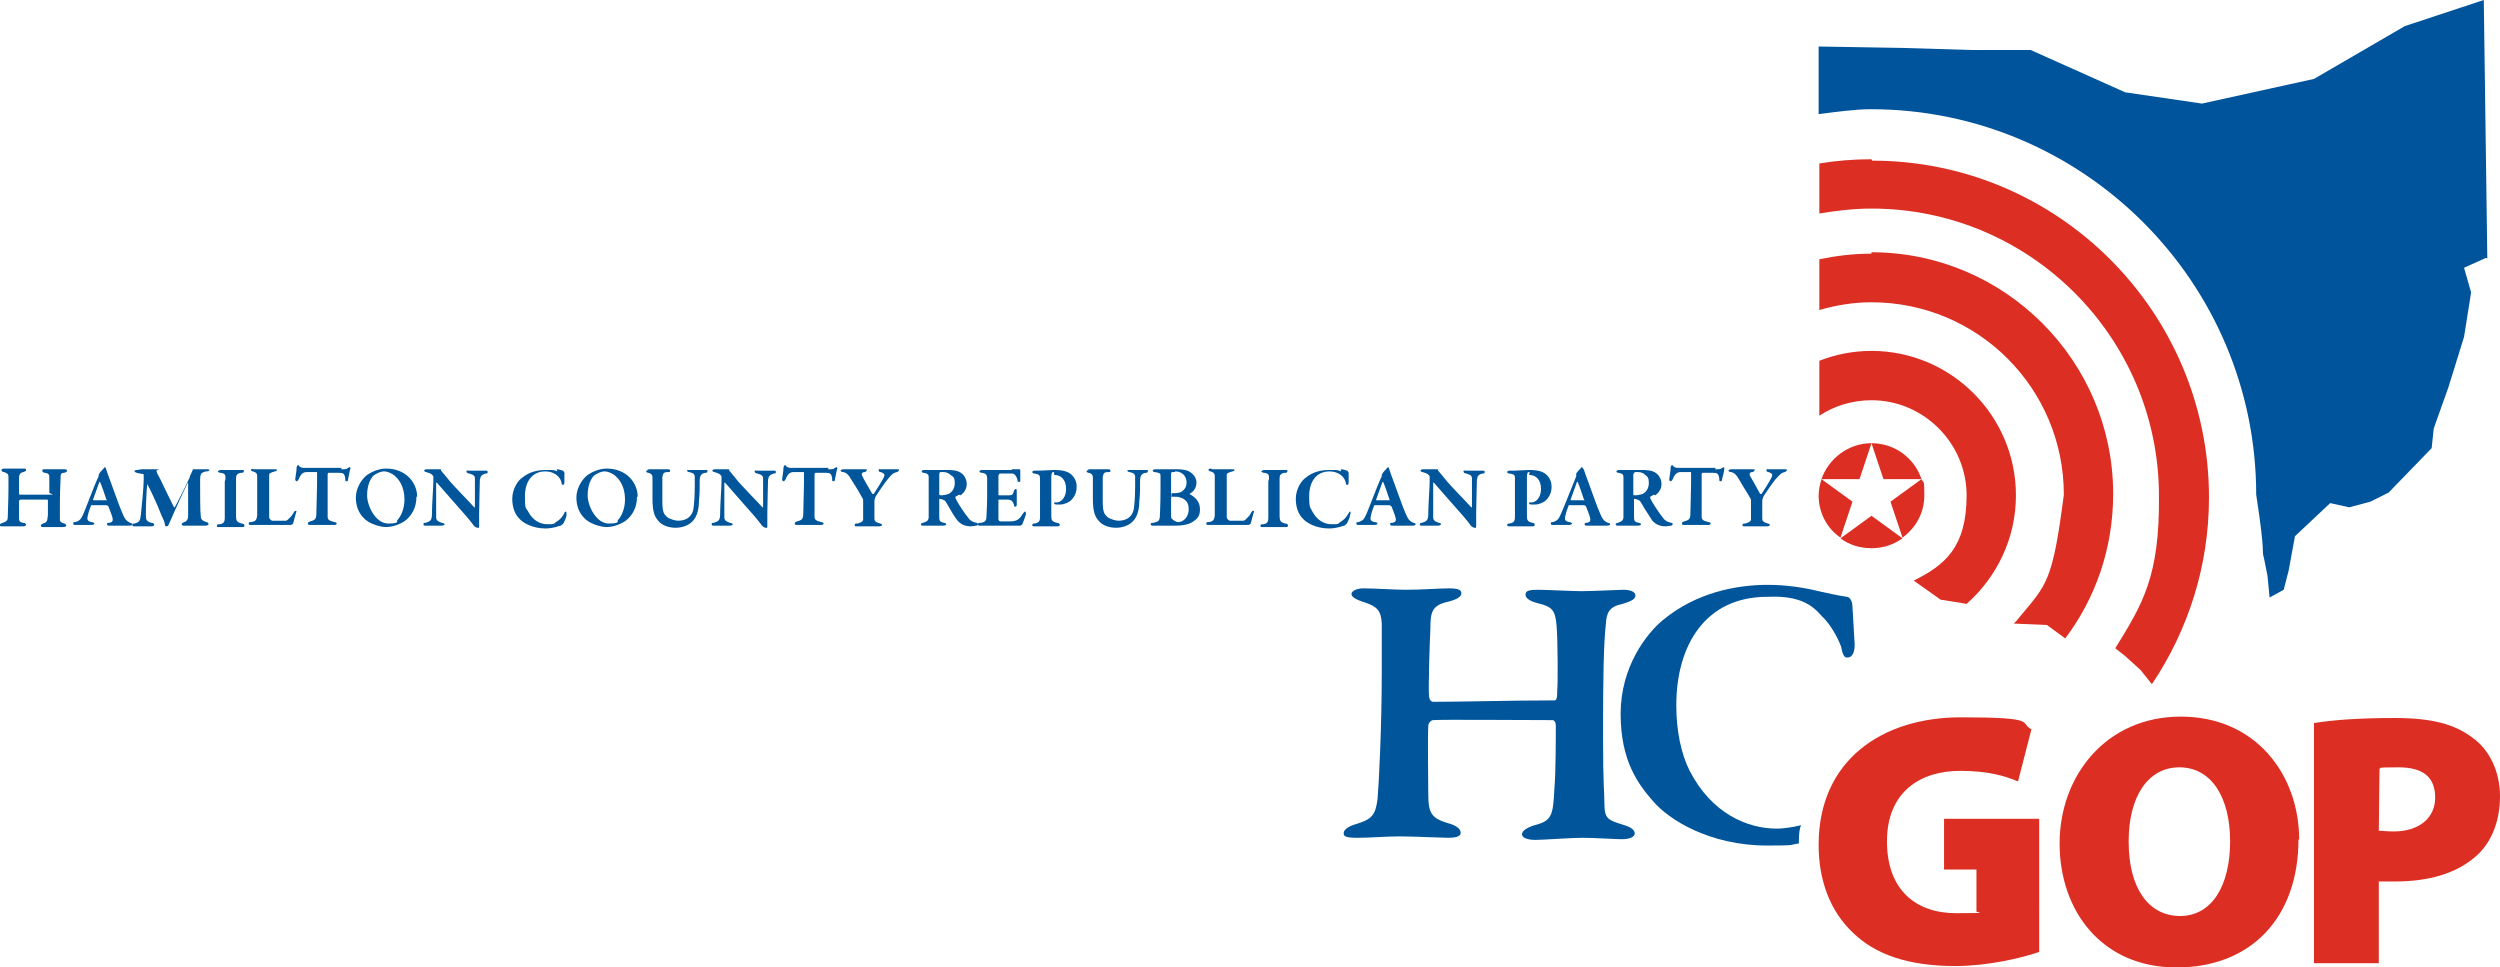 <?xml version="1.0" encoding="UTF-8"?> <svg xmlns="http://www.w3.org/2000/svg" xmlns:xlink="http://www.w3.org/1999/xlink" version="1.1" id="Layer_1" x="0px" y="0px" viewBox="0 0 354.8 137.3" style="enable-background:new 0 0 354.8 137.3;" xml:space="preserve"> <style type="text/css"> .st0{fill:#DC2E22;} .st1{fill:#00549C;} .st2{fill:#00559B;} </style> <g> <g> <path class="st0" d="M267.3,68h5.4c-1-3-3.8-5.1-7.1-5.1l0,0L267.3,68z"></path> <path class="st0" d="M263.9,68l1.7-5.1c-3.3,0-6.1,2.2-7.1,5.1H263.9z"></path> <path class="st0" d="M265.6,73.2l-4.4,3.2c1.2,0.9,2.7,1.4,4.4,1.4s3.1-0.5,4.4-1.4L265.6,73.2z"></path> <path class="st0" d="M262.9,71.2l-4.4-3.2c-0.2,0.7-0.4,1.5-0.4,2.3c0,2.5,1.2,4.7,3.1,6L262.9,71.2L262.9,71.2z"></path> <path class="st0" d="M272.7,68l-4.4,3.2l1.7,5.1c1.9-1.4,3.1-3.5,3.1-6S273,68.7,272.7,68L272.7,68z"></path> </g> <path class="st1" d="M353,36.7L352.5,0l-11.2,3.7l-12.9,7.5l-15.9,3.5l-10.9-1.6l-13.4-6l0,0h-8.3l-10-0.3l-11.8-0.2v9.6 c2.3-0.3,5.2-0.7,7.4-0.7c30.1,0,54.7,24.5,54.7,54.7c1.4,9.1,0.7,7.6,1.1,9l0.5,2.5l0.3,3.1l2-1.1l0.7-2.7l0.9-4.9l5-4.7l2.7,0.6 l3-0.8l2.6-1.3l6.1-6.3l0.3-2.8l2.1-5.9l2.2-7.1l1-6.3l-1-3.5l3.1-1.4L353,36.7z"></path> <path class="st0" d="M265.6,22.6c-2.5,0-5,0.2-7.4,0.6v7.1c2.4-0.4,4.9-0.7,7.4-0.7c22.5,0,40.8,18.3,40.8,40.8 c0.1,11.4-2.3,15.3-6.2,21.6l1.4,1.1l2.2,2l1.6,2c5.1-7.6,8.1-16.7,8.1-26.5c0-26.3-21.4-47.8-47.8-47.8L265.6,22.6z"></path> <path class="st0" d="M265.6,36c-2.6,0-5,0.3-7.4,0.8V44c2.4-0.7,4.9-1.1,7.4-1.1c15.1,0,27.3,12.2,27.3,27.3 c-1.6,12.4-2.4,12.7-6.3,17.4c-0.4,0.5-0.4,0.5-0.8,0.9l4.7,0.2l2.6,1.9c4.3-5.7,6.8-12.8,6.8-20.5c0-18.9-15.4-34.3-34.3-34.3 L265.6,36z"></path> <path class="st0" d="M265.6,49.8c-2.6,0-5.1,0.5-7.4,1.4V59c2.1-1.4,4.7-2.2,7.4-2.2c7.4,0,13.5,6.1,13.5,13.5 c0,7.4-3.1,9.9-7.5,12.1l3.8,2.7l3.7,0.6c4.3-3.8,7-9.3,7-15.4C286.1,59,276.9,49.8,265.6,49.8L265.6,49.8z"></path> <g> <path class="st2" d="M3.1,70.2c0.9,0,2.5,0,3.8,0S7,70.1,7,69.9c0-0.2,0-1.6,0-2.1s-0.1-0.6-0.6-0.7C6.2,67.1,6,67,6,66.8 c0-0.2,0.1-0.2,0.4-0.2s1.1,0,1.4,0s1.2,0,1.3,0c0.2,0,0.4,0,0.4,0.2S9.4,67,9.1,67.1c-0.5,0-0.5,0.3-0.5,0.7 c0,0.6-0.1,1.7-0.1,3.5s0,1.9,0,2.3c0,0.5,0.1,0.5,0.6,0.7c0.2,0,0.3,0.2,0.3,0.3S9.2,74.8,9,74.8s-0.9,0-1.3,0s-1.3,0-1.5,0 s-0.4,0-0.4-0.2s0.2-0.2,0.3-0.3c0.6-0.2,0.6-0.3,0.7-1.2c0-0.5,0-1.7,0-2c0-0.1,0-0.2-0.1-0.2c-1,0-3.6,0-3.8,0 c0,0-0.2,0.1-0.2,0.2c0,0.5,0,1.8,0,2.2c0,0.6,0,0.8,0.6,0.9c0.3,0,0.4,0.2,0.4,0.3s-0.2,0.2-0.4,0.2s-1.1,0-1.6,0s-0.9,0-1.3,0 S0,74.7,0,74.5s0.1-0.2,0.4-0.3c0.5-0.2,0.7-0.3,0.7-0.8s0.1-2.4,0.1-4.1s0-1.1,0-1.6c0-0.4-0.1-0.5-0.6-0.7 c-0.3,0-0.4-0.2-0.4-0.3c0-0.1,0.2-0.2,0.4-0.2c0.3,0,1,0,1.3,0c0.5,0,1.1,0,1.4,0s0.4,0,0.4,0.2c0,0.2-0.2,0.2-0.4,0.3 c-0.5,0.1-0.6,0.4-0.6,0.9s0,1.9,0,2.1c0,0,0,0.2,0.1,0.2H3.1z"></path> <path class="st2" d="M15.1,66.7c0.1,0.3,0.3,0.9,0.5,1.4c0.7,1.9,1.5,4.2,1.8,4.8c0.4,1,0.7,1.1,1.1,1.3c0.4,0.2,0.3,0.1,0.3,0.2 c0,0.1-0.1,0.2-0.4,0.2s-1.2,0-1.6,0s-0.9,0-1.2,0s-0.4,0-0.4-0.2s0-0.2,0.3-0.2c0.5-0.1,0.5-0.3,0.5-0.5c0-0.3-0.3-1-0.6-1.8 c0,0-0.1-0.2-0.3-0.2c-1.3,0-1.9,0-2.1,0c0,0-0.1,0-0.1,0.1c-0.4,1-0.5,1.6-0.5,1.8c0,0.2,0.1,0.4,0.6,0.5c0.2,0,0.4,0.1,0.4,0.2 c0,0.1-0.2,0.2-0.4,0.2s-0.5,0-1,0s-1,0-1.2,0c-0.3,0-0.4,0-0.4-0.2s0-0.2,0.3-0.2c0.6-0.2,0.8-0.4,1.1-1.1 c0.3-0.6,1.6-4.2,2.2-5.4v-0.2c0,0,0,0,0.1-0.2s0.5-0.6,0.6-0.7c0-0.1,0.2-0.2,0.2-0.2S15,66.3,15.1,66.7L15.1,66.7z M15.1,70.9 c-0.2-0.6-0.7-2.1-0.9-2.5c0,0,0,0-0.1,0c-0.2,0.6-0.8,2.2-0.9,2.5c0,0,0,0.1,0.1,0.1c0.5,0,1.4,0,1.8,0S15.1,71,15.1,70.9z"></path> <path class="st2" d="M20.1,66.6c0.8,0,1,0,2,0s0.1,0.1,0.1,0.2c0.1,0.4,0.2,0.6,0.5,1.1c0.6,1.3,1.8,3.7,2,4.1c0,0,0,0,0.1,0 c0.3-0.5,1.7-3.3,2.1-4.2c0-0.2,0.3-0.7,0.4-1l0.1-0.2c0.9,0,1.9,0,2,0s0.3,0,0.3,0.1s-0.1,0.2-0.4,0.2c-0.2,0-0.4,0.1-0.6,0.2 c-0.2,0.1-0.3,0.4-0.3,1c0,2.1,0,4.6,0.1,5.2c0,0.4,0.2,0.6,0.8,0.8c0.2,0,0.3,0.2,0.3,0.3s-0.2,0.2-0.4,0.2s-1.3,0-1.8,0 s-0.9,0-1.2,0s-0.4,0-0.4-0.2s0.2-0.2,0.3-0.3c0.5-0.1,0.6-0.5,0.6-1c0-0.6,0-3.8,0-4.5c0-0.1,0-0.2-0.1,0c-0.4,0.8-1.4,3-1.8,3.9 c-0.3,0.7-0.6,1.4-0.8,1.8c-0.1,0.4-0.3,0.4-0.4,0.4s-0.2-0.1-0.2-0.3c0-0.2-0.2-0.7-0.5-1.3c-0.6-1.6-1.7-3.9-2-4.4l0,0 c-0.1,0.8-0.2,3-0.2,4.4c0,0.7,0.1,0.9,0.8,1.1c0.3,0,0.4,0.2,0.4,0.3s-0.2,0.2-0.4,0.2c-0.4,0-0.9,0-1.2,0s-0.8,0-1.1,0 s-0.4,0-0.4-0.2s0.1-0.2,0.3-0.2c0.7-0.2,0.8-0.4,0.9-1.3c0.1-0.9,0.4-3.9,0.4-5c0-1.1,0-0.6-0.5-0.8c-0.2,0-0.4-0.1-0.5-0.1 c0,0-0.3-0.1-0.3-0.2c0-0.1,0-0.2,0.4-0.2L20.1,66.6z"></path> <path class="st2" d="M32,68c0-0.6,0-0.8-0.7-0.9c-0.3,0-0.4-0.2-0.4-0.2s0.2-0.2,0.4-0.2c0.4,0,1,0,1.4,0c0.6,0,1,0,1.5,0 s0.4,0,0.4,0.2c0,0.2-0.2,0.2-0.4,0.2c-0.6,0.1-0.7,0.4-0.7,0.8c0,0.3,0,0.7,0,2.9c0,2.2,0,2,0,2.4c0,0.7,0.1,0.9,0.8,1.1 c0.2,0,0.4,0.1,0.4,0.3c0,0.2-0.2,0.2-0.4,0.2c-0.5,0-1.3,0-1.9,0c-0.4,0-0.7,0-1.2,0s-0.4,0-0.4-0.2s0.1-0.2,0.4-0.2 c0.6-0.1,0.7-0.4,0.7-0.9s0-1.8,0-2.8s0-1.9,0-2.4L32,68z"></path> <path class="st2" d="M36.1,66.6c0.3,0,0.9,0,1.2,0s1.3,0,1.6,0s0.4,0,0.4,0.1s-0.1,0.2-0.3,0.2c-0.7,0.2-0.8,0.3-0.8,0.5 c0,0.6,0,1.9,0,3.7c0,1.8,0,1.9,0,2.3c0,0.3,0.4,0.5,0.4,0.5c0.2,0,0.7,0,1,0s0.7,0,0.9,0c0.1,0,0.2,0,0.4-0.2s0.5-0.4,0.8-1 c0.1-0.2,0.2-0.2,0.3-0.2s0.1,0.1,0,0.3c-0.1,0.4-0.3,1.1-0.4,1.5c0,0-0.2,0.2-0.3,0.2c-0.2,0-1.3,0-3.8,0s-1.5,0-1.8,0 s-0.4,0-0.4-0.2s0.1-0.2,0.3-0.2c0.7-0.1,0.8-0.3,0.9-0.9c0-0.3,0-1.6,0-3.4s0-1.7,0-2.1c0-0.4,0-0.6-0.6-0.8 c-0.2,0-0.3-0.2-0.3-0.2C35.6,66.6,35.7,66.5,36.1,66.6L36.1,66.6z"></path> <path class="st2" d="M48.4,66.6c0.6,0,0.8,0,1-0.2c0.1,0,0.1-0.1,0.2-0.1s0.2,0.1,0.1,0.3c-0.1,0.3-0.2,1-0.3,1.4 c0,0.1,0,0.3-0.2,0.3s-0.2,0-0.2-0.4c-0.1-0.7-0.3-0.8-0.9-0.8c-0.3,0-1.2,0-1.5,0c0,0-0.1,0.1-0.1,0.2c0,0.6,0,1.5,0,2.6 c0,1.1,0,2.8,0,3.4c0,0.4,0.1,0.6,1,0.8c0.2,0,0.3,0.2,0.3,0.2c0,0.1-0.2,0.2-0.3,0.2s-1.5,0-1.8,0s-1.3,0-1.6,0s-0.4,0-0.4-0.2 s0.1-0.2,0.3-0.3c0.8-0.2,0.9-0.4,0.9-1.2c0-0.7,0.1-3.2,0.1-4.2s0-1.1,0-1.4c0-0.3,0-0.2-0.1-0.2c-0.2,0-1.1,0-1.4,0 s-0.5,0.1-0.7,0.3c-0.1,0.1-0.3,0.4-0.4,0.7c-0.1,0.2-0.2,0.3-0.3,0.3s-0.2-0.1-0.2-0.3c0-0.2,0.2-1.1,0.2-1.7 c0,0,0.1-0.3,0.2-0.3s0.1,0.1,0.2,0.2c0,0,0.3,0.2,0.5,0.2c0.3,0,1.9,0,2.8,0s2.3,0,2.7,0L48.4,66.6z"></path> <path class="st2" d="M59.1,70.5c0,1.6-0.7,2.7-1.6,3.4c-0.7,0.5-1.8,0.9-2.7,0.9s-2.5-0.5-3.2-1.3c-0.7-0.7-1.1-1.7-1.1-2.9 c0-1.2,0.7-2.5,1.6-3.2c0.6-0.4,1.6-0.9,2.7-0.9c2.8,0,4.4,2,4.4,4H59.1z M53,67.5c-0.4,0.4-0.9,1.3-0.9,2.8s1.2,4,3,4 s1.1-0.4,1.3-0.5c0.5-0.5,1-1.6,1-2.9s-0.4-2.5-1.3-3.3c-0.4-0.4-1.1-0.7-1.6-0.7S53.4,67.2,53,67.5L53,67.5z"></path> <path class="st2" d="M60.4,66.6c0.3,0,1.3,0,1.9,0s0.2,0.1,0.3,0.2c0.2,0.2,0.5,0.6,1,1.2c0.6,0.8,3.1,3.3,3.7,4h0.1 c0-0.4,0-1.8,0-2.8s0-1,0-1.3s-0.1-0.5-0.8-0.7c-0.2,0-0.4-0.1-0.4-0.3c0-0.2,0.1-0.1,0.4-0.1s0.6,0,0.9,0c0.6,0,1.1,0,1.4,0 s0.3,0,0.3,0.2s0,0.2-0.3,0.2c-0.6,0.2-0.7,0.4-0.8,0.9c0,0.5-0.1,3.6-0.1,4.7c0,1.1,0,1.6,0,1.9s-0.1,0.2-0.2,0.2 c-0.3,0-0.6-0.3-0.7-0.5c-0.2-0.3-0.5-0.6-0.8-1c-1.2-1.4-3.2-3.6-4.3-4.9h-0.1c0,0.3,0,0.6,0,1.6c0,1.7,0,2.7,0,3.3 c0,0.4,0.2,0.6,0.8,0.8c0.3,0,0.4,0.2,0.4,0.2c0,0.1-0.2,0.2-0.4,0.2c-0.4,0-0.6,0-1.1,0s-1,0-1.2,0s-0.3,0-0.3-0.2 s0.1-0.2,0.3-0.2c0.6-0.2,0.9-0.3,0.9-1.2c0-1.4,0.2-3.8,0.2-4.7s0-0.6,0-0.7c-0.2-0.3-0.3-0.4-1-0.6c-0.1,0-0.3-0.1-0.3-0.2 c0-0.1,0.1-0.2,0.4-0.2H60.4z"></path> <path class="st2" d="M79,66.6c0.3,0,0.6,0.1,0.9,0.2c0,0,0.2,0.2,0.2,0.3c0,0.4,0,0.8,0,1.2c0,0.3,0,0.5-0.2,0.5s-0.2-0.1-0.2-0.3 c-0.1-0.4-0.3-0.7-0.5-0.9c-0.5-0.5-1.2-0.7-1.8-0.7c-2,0-2.9,1.6-2.9,3.5c0,1.9,0.1,1.6,0.4,2.1c0.7,1.4,1.8,1.9,2.8,1.9 s0.8,0,1.2-0.3c0.5-0.3,0.8-0.6,1.1-1.1c0.1-0.3,0.2-0.4,0.3-0.4s0.1,0.3,0.1,0.5c0,0.3-0.3,0.9-0.4,1.1c0,0.1-0.3,0.3-0.4,0.4 c-0.2,0-1,0.4-2.2,0.4c-1.8,0-3.2-0.8-3.7-1.4c-0.5-0.5-1-1.4-1-2.8c0-1.4,0.8-2.6,1.4-3c1.1-0.9,2.3-1.1,3.4-1.1s1.2,0,1.6,0.2 L79,66.6z"></path> <path class="st2" d="M90.4,70.5c0,1.6-0.7,2.7-1.6,3.4c-0.7,0.5-1.8,0.9-2.7,0.9s-2.5-0.5-3.2-1.3c-0.7-0.7-1.1-1.7-1.1-2.9 c0-1.2,0.7-2.5,1.6-3.2c0.6-0.4,1.6-0.9,2.7-0.9c2.8,0,4.4,2,4.4,4H90.4z M84.3,67.5c-0.4,0.4-0.9,1.3-0.9,2.8s1.2,4,3,4 s1.1-0.4,1.3-0.5c0.5-0.5,1-1.6,1-2.9s-0.4-2.5-1.3-3.3c-0.4-0.4-1.1-0.7-1.6-0.7S84.7,67.2,84.3,67.5L84.3,67.5z"></path> <path class="st2" d="M91.8,66.6c0.5,0,1,0,1.5,0s1.2,0,1.4,0s0.4,0,0.4,0.2S95,67,94.7,67c-0.5,0-0.6,0.2-0.7,0.7 c0,0.4,0,1.6,0,3.4s0.3,1.9,0.7,2.3c0.4,0.3,1.2,0.5,1.5,0.5c0.9,0,1.9-0.3,2.2-1.6c0.1-0.7,0.2-1.7,0.2-3.4c0-1.7,0-1.1,0-1.2 c0-0.4-0.2-0.6-0.8-0.7c-0.1,0-0.3-0.1-0.3-0.2c0-0.1,0.1-0.1,0.3-0.1s0.7,0,1.1,0s0.8,0,1.2,0s0.3,0,0.3,0.2s-0.2,0.2-0.3,0.2 c-0.6,0.1-0.8,0.4-0.8,1.2c0,0.6,0,2.1-0.1,2.7c0,2.1-0.7,3-1.6,3.5c-0.6,0.3-1.2,0.4-1.7,0.4c-1.1,0-1.9-0.4-2.3-0.8 c-0.7-0.7-1-1.4-1-3.4s0-2.9,0-3c0-0.2-0.1-0.5-0.6-0.6c-0.1,0-0.3-0.1-0.3-0.2c0-0.1,0.2-0.2,0.4-0.2L91.8,66.6z"></path> <path class="st2" d="M101.3,66.6c0.3,0,1.3,0,1.9,0s0.2,0.1,0.3,0.2c0.2,0.2,0.5,0.6,1,1.2c0.6,0.8,3.1,3.3,3.7,4h0.1 c0-0.4,0-1.8,0-2.8s0-1,0-1.3s-0.1-0.5-0.8-0.7c-0.2,0-0.4-0.1-0.4-0.3c0-0.2,0.1-0.1,0.4-0.1s0.6,0,0.9,0c0.6,0,1.1,0,1.4,0 s0.3,0,0.3,0.2s0,0.2-0.3,0.2c-0.6,0.2-0.7,0.4-0.8,0.9c0,0.5-0.1,3.6-0.1,4.7c0,1.1,0,1.6,0,1.9s-0.1,0.2-0.2,0.2 c-0.3,0-0.6-0.3-0.7-0.5c-0.2-0.3-0.5-0.6-0.8-1c-1.2-1.4-3.2-3.6-4.3-4.9h-0.1c0,0.3,0,0.6,0,1.6c0,1.7,0,2.7,0,3.3 c0,0.4,0.2,0.6,0.8,0.8c0.3,0,0.4,0.2,0.4,0.2c0,0.1-0.2,0.2-0.4,0.2c-0.4,0-0.6,0-1.1,0s-1,0-1.2,0s-0.3,0-0.3-0.2 s0.1-0.2,0.3-0.2c0.6-0.2,0.9-0.3,0.9-1.2c0-1.4,0.2-3.8,0.2-4.7s0-0.6,0-0.7c-0.2-0.3-0.3-0.4-1-0.6c-0.1,0-0.3-0.1-0.3-0.2 c0-0.1,0.1-0.2,0.4-0.2H101.3z"></path> <path class="st2" d="M117.5,66.6c0.6,0,0.8,0,1-0.2c0.1,0,0.1-0.1,0.2-0.1s0.2,0.1,0.1,0.3c-0.1,0.3-0.2,1-0.3,1.4 c0,0.1,0,0.3-0.2,0.3s-0.2,0-0.2-0.4c-0.1-0.7-0.3-0.8-0.9-0.8c-0.3,0-1.2,0-1.5,0c0,0-0.1,0.1-0.1,0.2c0,0.6,0,1.5,0,2.6 c0,1.1,0,2.8,0,3.4c0,0.4,0.1,0.6,1,0.8c0.2,0,0.3,0.2,0.3,0.2c0,0.1-0.2,0.2-0.3,0.2s-1.5,0-1.8,0s-1.3,0-1.6,0s-0.4,0-0.4-0.2 s0.1-0.2,0.3-0.3c0.8-0.2,0.9-0.4,0.9-1.2c0-0.7,0.1-3.2,0.1-4.2s0-1.1,0-1.4s0-0.2-0.1-0.2c-0.2,0-1.1,0-1.4,0s-0.5,0.1-0.7,0.3 c-0.1,0.1-0.3,0.4-0.4,0.7c-0.1,0.2-0.2,0.3-0.3,0.3S111,68.2,111,68c0-0.2,0.2-1.1,0.2-1.7c0,0,0.1-0.3,0.2-0.3s0.1,0.1,0.2,0.2 c0,0,0.3,0.2,0.5,0.2c0.3,0,1.9,0,2.8,0s2.3,0,2.7,0L117.5,66.6z"></path> <path class="st2" d="M119.9,66.6c0.3,0,1,0,1.6,0s0.7,0,1.2,0s0.3,0,0.3,0.1s0,0.2-0.3,0.3c-0.4,0-0.5,0.3-0.3,0.6 c0.1,0.3,0.9,1.6,1.4,2.5c0,0,0.1,0,0.2,0c0.2-0.3,1.1-1.7,1.4-2.3c0.2-0.4,0.2-0.6-0.4-0.8c-0.2,0-0.3-0.1-0.3-0.3 c0-0.2,0.2-0.1,0.3-0.1c0.3,0,0.5,0,0.8,0s1.3,0,1.5,0s0.3,0,0.3,0.1c0,0.1-0.1,0.2-0.3,0.3c-0.6,0.1-0.9,0.5-1.3,1 c-0.5,0.6-1.3,1.8-1.7,2.4c0,0-0.2,0.4-0.2,0.7c0,0.7,0,2.1,0,2.5c0,0.3,0.1,0.5,0.8,0.7c0.2,0,0.3,0.2,0.3,0.2s-0.1,0.2-0.4,0.2 s-1.1,0-1.4,0c-0.8,0-1.6,0-1.8,0s-0.3,0-0.3-0.2s0.1-0.2,0.4-0.2c0.7-0.2,0.8-0.4,0.8-0.6c0-0.6,0-2,0-2.4c0-0.4,0-0.5-0.1-0.6 c-0.2-0.4-0.9-1.6-1.5-2.5c-0.5-0.9-0.8-1.1-1.2-1.2c-0.2,0-0.4-0.1-0.4-0.2c0-0.1,0.2-0.2,0.4-0.2H119.9z"></path> <path class="st2" d="M136.1,70.2c0,0-0.3,0.2-0.5,0.3c0,0,0,0.1,0,0.2c0.2,0.5,1.3,2.2,1.9,2.9c0.3,0.4,0.7,0.5,1.1,0.6 c0.1,0,0.2,0.1,0.2,0.2c0,0-0.1,0.2-0.2,0.2c-0.2,0-0.7,0.1-0.8,0.1c-1.1,0-1.6-0.5-1.9-0.8c-0.4-0.5-1-1.5-1.5-2.4 c-0.1-0.2-0.3-0.5-0.4-0.5c0,0-0.4-0.2-0.6-0.2s-0.1,0-0.1,0.1c0,0.2,0,1.9,0,2.5c0,0.5,0.1,0.7,0.7,0.8c0.2,0,0.3,0.2,0.3,0.2 c0,0.1-0.2,0.2-0.4,0.2c-0.4,0-1,0-1.6,0s-1.1,0-1.2,0c-0.3,0-0.4,0-0.4-0.2s0.1-0.1,0.3-0.2c0.6-0.2,0.7-0.3,0.8-0.7 c0-1,0-2,0-3.1c0-1.1,0-2.4,0-2.7s-0.1-0.5-0.7-0.6c-0.2,0-0.3-0.1-0.3-0.2c0-0.1,0.1-0.2,0.4-0.2h0.9c0.5,0,1.5,0,2.2,0 s1.6,0,2.2,0.5c0.4,0.3,0.7,0.9,0.7,1.5c0,0.6-0.3,1.2-0.9,1.6L136.1,70.2z M134.9,67.4c-0.3-0.3-0.7-0.4-1-0.4s-0.4,0-0.5,0 c0,0-0.1,0.2-0.1,0.3c0,0.4,0,2.6,0,2.9c0,0,0.1,0.1,0.2,0.1c0.6,0,1.2-0.2,1.3-0.3c0.3-0.2,0.7-0.7,0.7-1.4 C135.5,67.9,135.4,67.7,134.9,67.4L134.9,67.4z"></path> <path class="st2" d="M143.6,66.6c0.4,0,0.9,0,1.1,0c0,0,0.1,0,0.1,0.2s0,1.1,0,1.3c0,0.2,0,0.3-0.2,0.3s-0.2-0.2-0.2-0.3 c-0.2-0.7-0.5-0.9-0.8-0.9c-0.2,0-0.8,0-1.7,0c0,0-0.1,0-0.2,0.3c0,0.3,0,2,0,2.7c0,0,0,0.1,0.1,0.1h1c0.9,0,0.9,0,1.1-0.6 c0-0.2,0.2-0.3,0.3-0.3s0.1,0.2,0.1,0.4c0,0.3,0,0.6,0,0.9s0,0.5,0,0.8c0,0.2,0,0.4-0.2,0.4s-0.2-0.1-0.2-0.3 c-0.2-0.5-0.3-0.6-0.8-0.7c-0.4,0-0.9,0-1.2,0s-0.2,0.1-0.2,0.1c0,0.4,0,1.3,0,1.7c0,0.3,0,0.8,0,1c0,0.1,0.1,0.3,0.3,0.3 s0.6,0,1,0s0.8,0,1.1-0.1c0.4-0.1,0.7-0.4,1-0.9c0.2-0.3,0.3-0.4,0.4-0.4s0.1,0.3,0.1,0.4c0,0-0.4,1.2-0.5,1.4 c0,0-0.2,0.2-0.3,0.2s-3.2,0-4.2,0s-1,0-1.4,0s-0.4,0-0.4-0.2s0.2-0.2,0.4-0.2c0.6-0.1,0.8-0.3,0.8-0.9c0-0.5,0.1-1.5,0.1-3 s0-2,0-2.4c0-0.4-0.1-0.7-0.7-0.8c-0.3,0-0.4-0.1-0.4-0.2c0-0.1,0.2-0.2,0.4-0.2c0.6,0,1.6,0,2.3,0h1.9L143.6,66.6z"></path> <path class="st2" d="M149.6,67c-0.1,0-0.3,0-0.3,0.1c0,0.1-0.1,0.2-0.1,0.5c0,0.2,0,1.8,0,3.2c0,1.1,0,1.9,0,2.2 c0,0.8,0,1,0.8,1.2c0.2,0,0.4,0.1,0.4,0.3c0,0.2-0.2,0.2-0.4,0.2c-0.3,0-1,0-1.6,0s-1,0-1.4,0s-0.5,0-0.5-0.2s0.2-0.2,0.3-0.2 c0.6-0.1,0.8-0.3,0.8-0.9c0-0.5,0-1.3,0-1.9c0-0.6,0-3.2,0-3.6c0-0.4-0.1-0.6-0.8-0.7c-0.2,0-0.3-0.1-0.3-0.2 c0-0.1,0.1-0.2,0.3-0.2c0,0,0.3,0,0.4,0c0.8,0,1.8-0.1,2.4-0.1c1.2,0,2,0.2,2.5,0.7c0.6,0.6,0.7,1.2,0.7,1.7c0,1-0.5,1.6-0.8,1.9 s-1,0.6-1.5,0.6s-0.5,0-0.6,0c-0.2,0-0.3-0.1-0.3-0.2c0-0.1,0-0.1,0.2-0.1h0.2c0.5,0,1.3-0.6,1.3-1.9s-0.7-2-1.7-2L149.6,67z"></path> <path class="st2" d="M154.3,66.6c0.5,0,1,0,1.5,0s1.2,0,1.4,0s0.4,0,0.4,0.2s-0.1,0.2-0.4,0.2c-0.5,0-0.6,0.2-0.7,0.7 c0,0.4,0,1.6,0,3.4s0.3,1.9,0.7,2.3c0.4,0.3,1.2,0.5,1.5,0.5c0.9,0,1.9-0.3,2.2-1.6c0.1-0.7,0.2-1.7,0.2-3.4c0-1.7,0-1.1,0-1.2 c0-0.4-0.2-0.6-0.8-0.7c-0.1,0-0.3-0.1-0.3-0.2c0-0.1,0.1-0.1,0.3-0.1s0.7,0,1.1,0s0.8,0,1.2,0s0.3,0,0.3,0.2s-0.2,0.2-0.3,0.2 c-0.6,0.1-0.8,0.4-0.8,1.2c0,0.6,0,2.1-0.1,2.7c0,2.1-0.7,3-1.6,3.5c-0.6,0.3-1.2,0.4-1.7,0.4c-1.1,0-1.9-0.4-2.3-0.8 c-0.7-0.7-1-1.4-1-3.4s0-2.9,0-3c0-0.2-0.1-0.5-0.6-0.6c-0.1,0-0.3-0.1-0.3-0.2c0-0.1,0.2-0.2,0.4-0.2L154.3,66.6z"></path> <path class="st2" d="M168.8,70.1L168.8,70.1c0.9,0.5,1.5,1.1,1.5,2.2c0,1.1-0.5,1.4-1.1,1.8c-0.6,0.4-1.7,0.5-2.2,0.5 s-1.7,0-2.3,0c-0.5,0-0.8,0-1,0s-0.4,0-0.4-0.2s0.2-0.2,0.4-0.2c0.8-0.2,0.8-0.3,0.9-0.8c0-0.3,0.1-1.5,0.1-4s0-1.7,0-1.9 c0-0.3-0.1-0.4-0.8-0.5c-0.2,0-0.3-0.1-0.3-0.2c0-0.1,0.2-0.2,0.3-0.2h0.8c0.4,0,1.9,0,2.4,0c0.7,0,1.4,0.1,1.8,0.4 c0.6,0.4,0.9,0.9,0.9,1.5C169.8,69.4,169.2,69.9,168.8,70.1L168.8,70.1z M166.7,67c0,0-0.3,0-0.4,0c0,0-0.1,0.1-0.1,0.2 c0,0.2,0,0.6,0,2.7c0,2.1,0,0.1,0.1,0.1c0.4,0,1.2,0,1.5-0.3c0.4-0.3,0.6-0.7,0.6-1.2c0-1-0.7-1.6-1.6-1.6L166.7,67z M167.7,70.7 c-0.3-0.2-0.6-0.2-1.1-0.2s-0.4,0-0.4,0s0,0.1,0,0.6c0,0.3,0,1.8,0,2.2c0,0,0,0.3,0.2,0.4c0.2,0.2,0.6,0.4,0.8,0.4 c0.8,0,1.5-0.8,1.5-1.8s-0.4-1.3-0.9-1.6H167.7z"></path> <path class="st2" d="M172,66.6c0.3,0,0.9,0,1.2,0s1.3,0,1.6,0s0.4,0,0.4,0.1s-0.2,0.2-0.3,0.2c-0.7,0.2-0.8,0.3-0.8,0.5 c0,0.6,0,1.9,0,3.7c0,1.8,0,1.9,0,2.3c0,0.3,0.4,0.5,0.4,0.5c0.2,0,0.7,0,1,0s0.7,0,0.9,0c0.1,0,0.2,0,0.4-0.2s0.5-0.4,0.8-1 c0.1-0.2,0.2-0.2,0.3-0.2s0.1,0.1,0,0.3c-0.1,0.4-0.3,1.1-0.4,1.5c0,0-0.2,0.2-0.3,0.2c-0.2,0-1.3,0-3.8,0s-1.5,0-1.8,0 s-0.4,0-0.4-0.2s0.1-0.2,0.3-0.2c0.7-0.1,0.8-0.3,0.9-0.9c0-0.3,0-1.6,0-3.4s0-1.7,0-2.1c0-0.4,0-0.6-0.6-0.8 c-0.2,0-0.3-0.2-0.3-0.2c0-0.1,0.1-0.2,0.4-0.2L172,66.6z"></path> <path class="st2" d="M180.1,68c0-0.6,0-0.8-0.7-0.9c-0.3,0-0.4-0.2-0.4-0.2s0.2-0.2,0.4-0.2c0.4,0,1,0,1.4,0c0.6,0,1,0,1.5,0 s0.4,0,0.4,0.2c0,0.2-0.2,0.2-0.4,0.2c-0.6,0.1-0.7,0.4-0.7,0.8c0,0.3,0,0.7,0,2.9c0,2.2,0,2,0,2.4c0,0.7,0.1,0.9,0.8,1.1 c0.2,0,0.4,0.1,0.4,0.3c0,0.2-0.2,0.2-0.4,0.2c-0.5,0-1.3,0-1.9,0c-0.4,0-0.7,0-1.2,0s-0.4,0-0.4-0.2s0.1-0.2,0.4-0.2 c0.6-0.1,0.7-0.4,0.7-0.9s0-1.8,0-2.8s0-1.9,0-2.4L180.1,68z"></path> <path class="st2" d="M190.3,66.6c0.3,0,0.6,0.1,0.9,0.2c0,0,0.2,0.2,0.2,0.3c0,0.4,0,0.8,0,1.2c0,0.3,0,0.5-0.2,0.5 s-0.2-0.1-0.2-0.3c-0.1-0.4-0.3-0.7-0.5-0.9c-0.5-0.5-1.2-0.7-1.8-0.7c-2,0-2.9,1.6-2.9,3.5c0,1.9,0.2,1.6,0.4,2.1 c0.7,1.4,1.8,1.9,2.8,1.9s0.8,0,1.2-0.3c0.5-0.3,0.8-0.6,1.1-1.1c0.2-0.3,0.2-0.4,0.3-0.4s0.1,0.3,0,0.5c0,0.3-0.3,0.9-0.4,1.1 c0,0.1-0.3,0.3-0.4,0.4c-0.2,0-1,0.4-2.2,0.4c-1.8,0-3.2-0.8-3.7-1.4c-0.5-0.5-1-1.4-1-2.8c0-1.4,0.8-2.6,1.4-3 c1.1-0.9,2.3-1.1,3.4-1.1s1.2,0,1.6,0.2L190.3,66.6z"></path> <path class="st2" d="M197.2,66.7c0.1,0.3,0.3,0.9,0.5,1.4c0.7,1.9,1.5,4.2,1.8,4.8c0.4,1,0.7,1.1,1.1,1.3c0.2,0,0.3,0.1,0.3,0.2 c0,0.1-0.1,0.2-0.4,0.2s-1.2,0-1.6,0s-0.9,0-1.2,0s-0.4,0-0.4-0.2s0-0.2,0.3-0.2c0.5-0.1,0.5-0.3,0.5-0.5c0-0.3-0.3-1-0.6-1.8 c0,0-0.2-0.2-0.3-0.2c-1.3,0-1.9,0-2.1,0c0,0-0.1,0-0.1,0.1c-0.4,1-0.5,1.6-0.5,1.8c0,0.2,0.1,0.4,0.6,0.5c0.2,0,0.4,0.1,0.4,0.2 c0,0.1-0.2,0.2-0.4,0.2s-0.5,0-1,0s-1,0-1.2,0c-0.3,0-0.4,0-0.4-0.2s0-0.2,0.3-0.2c0.6-0.2,0.8-0.4,1.1-1.1 c0.3-0.6,1.6-4.2,2.2-5.4v-0.2c0,0,0,0,0.1-0.2s0.5-0.6,0.6-0.7c0-0.1,0.2-0.2,0.2-0.2S197.1,66.3,197.2,66.7L197.2,66.7z M197.2,70.9c-0.2-0.6-0.7-2.1-0.9-2.5c0,0,0,0-0.1,0c-0.2,0.6-0.8,2.2-0.9,2.5V71c0.5,0,1.4,0,1.8,0S197.1,71,197.2,70.9 L197.2,70.9z"></path> <path class="st2" d="M201.9,66.6c0.3,0,1.3,0,1.9,0s0.2,0.1,0.3,0.2c0.2,0.2,0.5,0.6,1,1.2c0.6,0.8,3.1,3.3,3.7,4h0.1 c0-0.4,0-1.8,0-2.8s0-1,0-1.3s-0.1-0.5-0.8-0.7c-0.2,0-0.4-0.1-0.4-0.3c0-0.2,0.1-0.1,0.4-0.1c0.3,0,0.6,0,0.9,0 c0.6,0,1.1,0,1.4,0s0.3,0,0.3,0.2s0,0.2-0.3,0.2c-0.7,0.2-0.7,0.4-0.8,0.9c0,0.5-0.1,3.6-0.1,4.7c0,1.1,0,1.6,0,1.9 s-0.1,0.2-0.2,0.2c-0.3,0-0.6-0.3-0.7-0.5c-0.2-0.3-0.5-0.6-0.8-1c-1.2-1.4-3.2-3.6-4.3-4.9h-0.1c0,0.3,0,0.6,0,1.6 c0,1.7,0,2.7,0,3.3c0,0.4,0.2,0.6,0.8,0.8c0.3,0,0.3,0.2,0.3,0.2c0,0.1-0.2,0.2-0.4,0.2c-0.4,0-0.7,0-1.1,0s-1,0-1.2,0 s-0.3,0-0.3-0.2s0.2-0.2,0.3-0.2c0.6-0.2,0.9-0.3,0.9-1.2c0-1.4,0.2-3.8,0.2-4.7s0-0.6,0-0.7c-0.2-0.3-0.3-0.4-1-0.6 c-0.1,0-0.3-0.1-0.3-0.2C201.6,66.7,201.8,66.6,201.9,66.6L201.9,66.6z"></path> <path class="st2" d="M217.1,67c-0.1,0-0.3,0-0.3,0.1c0,0-0.1,0.2-0.1,0.5c0,0.2,0,1.8,0,3.2c0,1.1,0,1.9,0,2.2c0,0.8,0,1,0.8,1.2 c0.2,0,0.3,0.1,0.3,0.3c0,0.2-0.2,0.2-0.4,0.2c-0.3,0-1,0-1.6,0s-1,0-1.4,0s-0.5,0-0.5-0.2s0.2-0.2,0.3-0.2 c0.6-0.1,0.8-0.3,0.8-0.9c0-0.5,0-1.3,0-1.9c0-0.6,0-3.2,0-3.6c0-0.4,0-0.6-0.8-0.7c-0.2,0-0.3-0.1-0.3-0.2c0-0.1,0.1-0.2,0.3-0.2 c0,0,0.3,0,0.4,0c0.8,0,1.8-0.1,2.4-0.1c1.2,0,2,0.2,2.5,0.7c0.6,0.6,0.7,1.2,0.7,1.7c0,1-0.5,1.6-0.8,1.9s-1,0.6-1.5,0.6 s-0.5,0-0.6,0c-0.2,0-0.3-0.1-0.3-0.2c0-0.1,0-0.1,0.2-0.1h0.2c0.5,0,1.3-0.6,1.3-1.9s-0.7-2-1.7-2L217.1,67z"></path> <path class="st2" d="M224.8,66.7c0.1,0.3,0.3,0.9,0.5,1.4c0.7,1.9,1.5,4.2,1.8,4.8c0.4,1,0.7,1.1,1.1,1.3c0.2,0,0.3,0.1,0.3,0.2 c0,0.1-0.1,0.2-0.4,0.2s-1.2,0-1.6,0s-0.9,0-1.2,0s-0.4,0-0.4-0.2s0-0.2,0.3-0.2c0.5-0.1,0.5-0.3,0.5-0.5c0-0.3-0.3-1-0.6-1.8 c0,0-0.1-0.2-0.3-0.2c-1.3,0-1.9,0-2.1,0c0,0-0.1,0-0.1,0.1c-0.4,1-0.5,1.6-0.5,1.8c0,0.2,0.1,0.4,0.6,0.5c0.2,0,0.4,0.1,0.4,0.2 c0,0.1-0.2,0.2-0.4,0.2s-0.5,0-1,0s-1,0-1.2,0c-0.3,0-0.4,0-0.4-0.2s0-0.2,0.3-0.2c0.6-0.2,0.8-0.4,1.1-1.1 c0.3-0.6,1.7-4.2,2.2-5.4v-0.2c0,0,0,0,0-0.2c0.1-0.2,0.5-0.6,0.6-0.7c0-0.1,0.2-0.2,0.2-0.2S224.6,66.3,224.8,66.7L224.8,66.7z M224.8,70.9c-0.2-0.6-0.7-2.1-0.9-2.5c0,0,0,0-0.1,0c-0.2,0.6-0.8,2.2-0.9,2.5c0,0,0,0.1,0.1,0.1c0.5,0,1.4,0,1.8,0 S224.8,71,224.8,70.9z"></path> <path class="st2" d="M234.7,70.2c0,0-0.3,0.2-0.5,0.3c0,0,0,0.1,0,0.2c0.2,0.5,1.3,2.2,1.9,2.9c0.3,0.4,0.7,0.5,1.1,0.6 c0.1,0,0.2,0.1,0.2,0.2c0,0-0.1,0.2-0.2,0.2c-0.2,0-0.7,0.1-0.8,0.1c-1.1,0-1.6-0.5-1.9-0.8c-0.3-0.5-1-1.5-1.5-2.4 c-0.1-0.2-0.3-0.5-0.4-0.5c0,0-0.4-0.2-0.6-0.2s-0.1,0-0.1,0.1c0,0.2,0,1.9,0,2.5c0,0.5,0.1,0.7,0.7,0.8c0.2,0,0.3,0.2,0.3,0.2 c0,0.1-0.2,0.2-0.4,0.2c-0.4,0-1,0-1.6,0s-1.1,0-1.2,0c-0.3,0-0.4,0-0.4-0.2s0.1-0.1,0.3-0.2c0.6-0.2,0.7-0.3,0.8-0.7 c0-1,0-2,0-3.1c0-1.1,0-2.4,0-2.7s-0.1-0.5-0.7-0.6c-0.2,0-0.3-0.1-0.3-0.2c0-0.1,0.2-0.2,0.4-0.2h0.9c0.5,0,1.5,0,2.2,0 s1.6,0,2.2,0.5c0.4,0.3,0.7,0.9,0.7,1.5c0,0.6-0.3,1.2-0.9,1.6L234.7,70.2z M233.5,67.4c-0.3-0.3-0.7-0.4-1-0.4s-0.4,0-0.5,0 c0,0-0.1,0.2-0.2,0.3c0,0.4,0,2.6,0,2.9c0,0,0,0.1,0.2,0.1c0.6,0,1.2-0.2,1.3-0.3c0.3-0.2,0.7-0.7,0.7-1.4 C234,67.9,233.9,67.7,233.5,67.4L233.5,67.4z"></path> <path class="st2" d="M243.4,66.6c0.6,0,0.8,0,1-0.2c0.1,0,0.2-0.1,0.2-0.1s0.2,0.1,0.1,0.3c0,0.3-0.2,1-0.3,1.4 c0,0.1,0,0.3-0.2,0.3s-0.2,0-0.2-0.4c-0.1-0.7-0.3-0.8-0.9-0.8c-0.3,0-1.2,0-1.5,0c0,0-0.1,0.1-0.1,0.2c0,0.6,0,1.5,0,2.6 c0,1.1,0,2.8,0,3.4c0,0.4,0.1,0.6,1,0.8c0.2,0,0.3,0.2,0.3,0.2c0,0.1-0.2,0.2-0.3,0.2s-1.5,0-1.8,0s-1.3,0-1.6,0s-0.4,0-0.4-0.2 s0.1-0.2,0.3-0.3c0.8-0.2,0.9-0.4,0.9-1.2c0-0.7,0.1-3.2,0.1-4.2s0-1.1,0-1.4s0-0.2-0.1-0.2c-0.2,0-1.1,0-1.4,0s-0.5,0.1-0.7,0.3 c-0.1,0.1-0.3,0.4-0.4,0.7c-0.1,0.2-0.2,0.3-0.3,0.3s-0.2-0.1-0.2-0.3c0-0.2,0.2-1.1,0.2-1.7c0,0,0.1-0.3,0.2-0.3s0.1,0.1,0.2,0.2 c0,0,0.3,0.2,0.5,0.2c0.3,0,1.9,0,2.8,0s2.3,0,2.7,0L243.4,66.6z"></path> <path class="st2" d="M245.9,66.6c0.3,0,1,0,1.6,0s0.7,0,1.2,0s0.3,0,0.3,0.1s0,0.2-0.3,0.3c-0.4,0-0.5,0.3-0.3,0.6 c0.2,0.3,0.9,1.6,1.4,2.5c0,0,0.1,0,0.2,0c0.2-0.3,1.1-1.7,1.4-2.3c0.2-0.4,0.2-0.6-0.4-0.8c-0.2,0-0.3-0.1-0.3-0.3 c0-0.2,0.2-0.1,0.3-0.1c0.3,0,0.5,0,0.8,0s1.3,0,1.5,0s0.3,0,0.3,0.1c0,0.1-0.1,0.2-0.3,0.3c-0.6,0.1-0.8,0.5-1.3,1 c-0.5,0.6-1.3,1.8-1.7,2.4c0,0-0.2,0.4-0.2,0.7c0,0.7,0,2.1,0,2.5c0,0.3,0.1,0.5,0.8,0.7c0.2,0,0.3,0.2,0.3,0.2s-0.1,0.2-0.4,0.2 s-1.1,0-1.4,0c-0.8,0-1.6,0-1.8,0s-0.3,0-0.3-0.2s0.1-0.2,0.4-0.2c0.7-0.2,0.8-0.4,0.8-0.6c0-0.6,0-2,0-2.4c0-0.4,0-0.5-0.1-0.6 c-0.2-0.4-1-1.6-1.5-2.5c-0.5-0.9-0.8-1.1-1.2-1.2c-0.2,0-0.4-0.1-0.4-0.2c0-0.1,0.2-0.2,0.4-0.2H245.9z"></path> </g> <path class="st2" d="M203.6,99.6c3.8,0,11.1-0.2,16.9-0.2c0.5,0.1,0.5-0.6,0.5-1.4c0.1-0.7,0.1-7.1-0.1-9.3c-0.2-2-0.5-2.6-2.7-3.1 c-0.8-0.2-1.7-0.6-1.7-1.2c0-0.6,0.6-0.7,1.8-0.7s4.8,0.2,6.2,0.2s5.3-0.2,5.9-0.2c1,0,1.7,0.3,1.7,0.8s-0.5,0.8-1.8,1.2 c-2,0.4-2.3,1.3-2.4,2.9c-0.3,2.6-0.4,7.6-0.4,15.4s0.2,8.3,0.2,10.1c0,2.2,0.6,2.3,2.8,3c1,0.3,1.5,0.7,1.5,1.2s-0.8,0.8-1.8,0.8 s-3.9-0.2-5.6-0.2s-5.6,0.3-6.7,0.3s-1.9-0.3-1.9-0.8s0.7-0.9,1.5-1.2c2.7-0.7,2.9-1.2,3.1-5.3c0.2-2.2,0.2-7.4,0.2-8.9 c0-0.5-0.2-0.8-0.5-0.8c-4.4,0-15.8-0.1-16.9,0c-0.3,0-0.7,0.4-0.7,0.8c-0.1,2,0,8,0,9.7c0,2.6,0.4,3.4,2.7,4.1 c1.2,0.3,1.9,0.8,1.9,1.4c0,0.6-1,0.7-1.8,0.7s-5-0.2-6.9-0.2s-4.1,0.2-6,0.2s-1.9-0.3-1.9-0.7s0.6-0.9,1.6-1.2 c2.4-0.7,2.9-1.3,3.2-3.6c0.2-2.2,0.6-10.4,0.6-18c0-7.6,0-4.7,0-6.9c-0.1-1.8-0.6-2.4-2.4-3c-1.3-0.4-1.9-0.8-1.9-1.2 s0.7-0.8,1.7-0.8c1.5,0,4.5,0.2,6,0.2c2.3,0,4.8-0.2,6.1-0.2s1.8,0.2,1.8,0.7s-0.7,0.9-1.9,1.2c-2.3,0.5-2.5,1.5-2.5,3.8 c-0.1,2-0.3,8.3-0.2,9.5c0,0.4,0.2,0.9,0.6,0.9L203.6,99.6z"></path> <path class="st2" d="M255.6,117.1c-1.5,0.4-2.9,0.5-3.4,0.5c-4.3,0-9.3-2.2-12.4-8.2c-1.2-2.4-1.9-5.6-1.9-9.3 c0-8.5,4.1-15.4,12.9-15.4c5.9-0.3,7.1,2.2,8.2,3.2c0.8,0.9,1.7,2.3,2.3,3.9c0.3,1.8,0.8,1.5,1,1.5c0.6,0,1-0.9,0.9-2.1 c-0.1-1.6-0.2-3.5-0.3-5.1c0-0.8-0.4-1.4-0.8-1.4c-1.3-0.2-2.7-0.5-4-0.8c-2-0.5-4.6-0.9-7.2-0.9c-4.5,0-10.2,1.1-14.9,5 c-2.3,1.9-6,6.6-6,13.3c0,6.7,2.5,10,4.6,12.4c2.2,2.6,8,6.3,16.2,6.3c4.2,0,3.1-0.1,4.5-0.3c0-0.8,0-1.6,0.2-2.3L255.6,117.1z"></path> <path class="st0" d="M289.4,135.1c-2.6,0.9-7.4,2-11.9,2c-6.8,0-11.4-1.7-14.5-4.7c-3.3-3.1-4.9-7.5-4.9-12.5 c0-12,9-18.1,20.2-18.1s8.2,0.8,10,1.7l-1.9,7.4c-1.9-0.8-4.3-1.5-8.2-1.5c-5.7,0-10.4,3-10.4,10s4.2,10.2,9.8,10.2 s2.5-0.1,2.9-0.3v-5.9h-4.6v-7.2h13.5V135.1L289.4,135.1z"></path> <path class="st0" d="M326.2,119.1c0,11.1-6.7,18.2-17.3,18.2s-16.6-8-16.6-17.6c0-9.6,6.6-18,17.2-18s16.8,8.2,16.8,17.5 L326.2,119.1z M302.1,119.5c0,6.5,2.8,10.5,7.3,10.5s7.1-4.3,7.1-10.6s-2.7-10.5-7.2-10.5s-7.2,4.2-7.2,10.5L302.1,119.5z"></path> <path class="st0" d="M328.5,102.6c2.5-0.4,6.1-0.7,11.4-0.7s8.5,0.9,11,2.8c2.4,1.7,3.9,4.8,3.9,8.3s-1.2,6.6-3.4,8.5 c-2.8,2.5-6.8,3.6-11.5,3.6s-1.7,0-2.3-0.1v11.7h-9.2v-34.1H328.5z M337.6,117.9c0.5,0,1.1,0.1,2.1,0.1c3.6,0,5.9-1.9,5.9-4.8 c0-2.9-1.7-4.3-5.2-4.3s-2.3,0.1-2.7,0.2L337.6,117.9L337.6,117.9z"></path> </g> </svg> 
